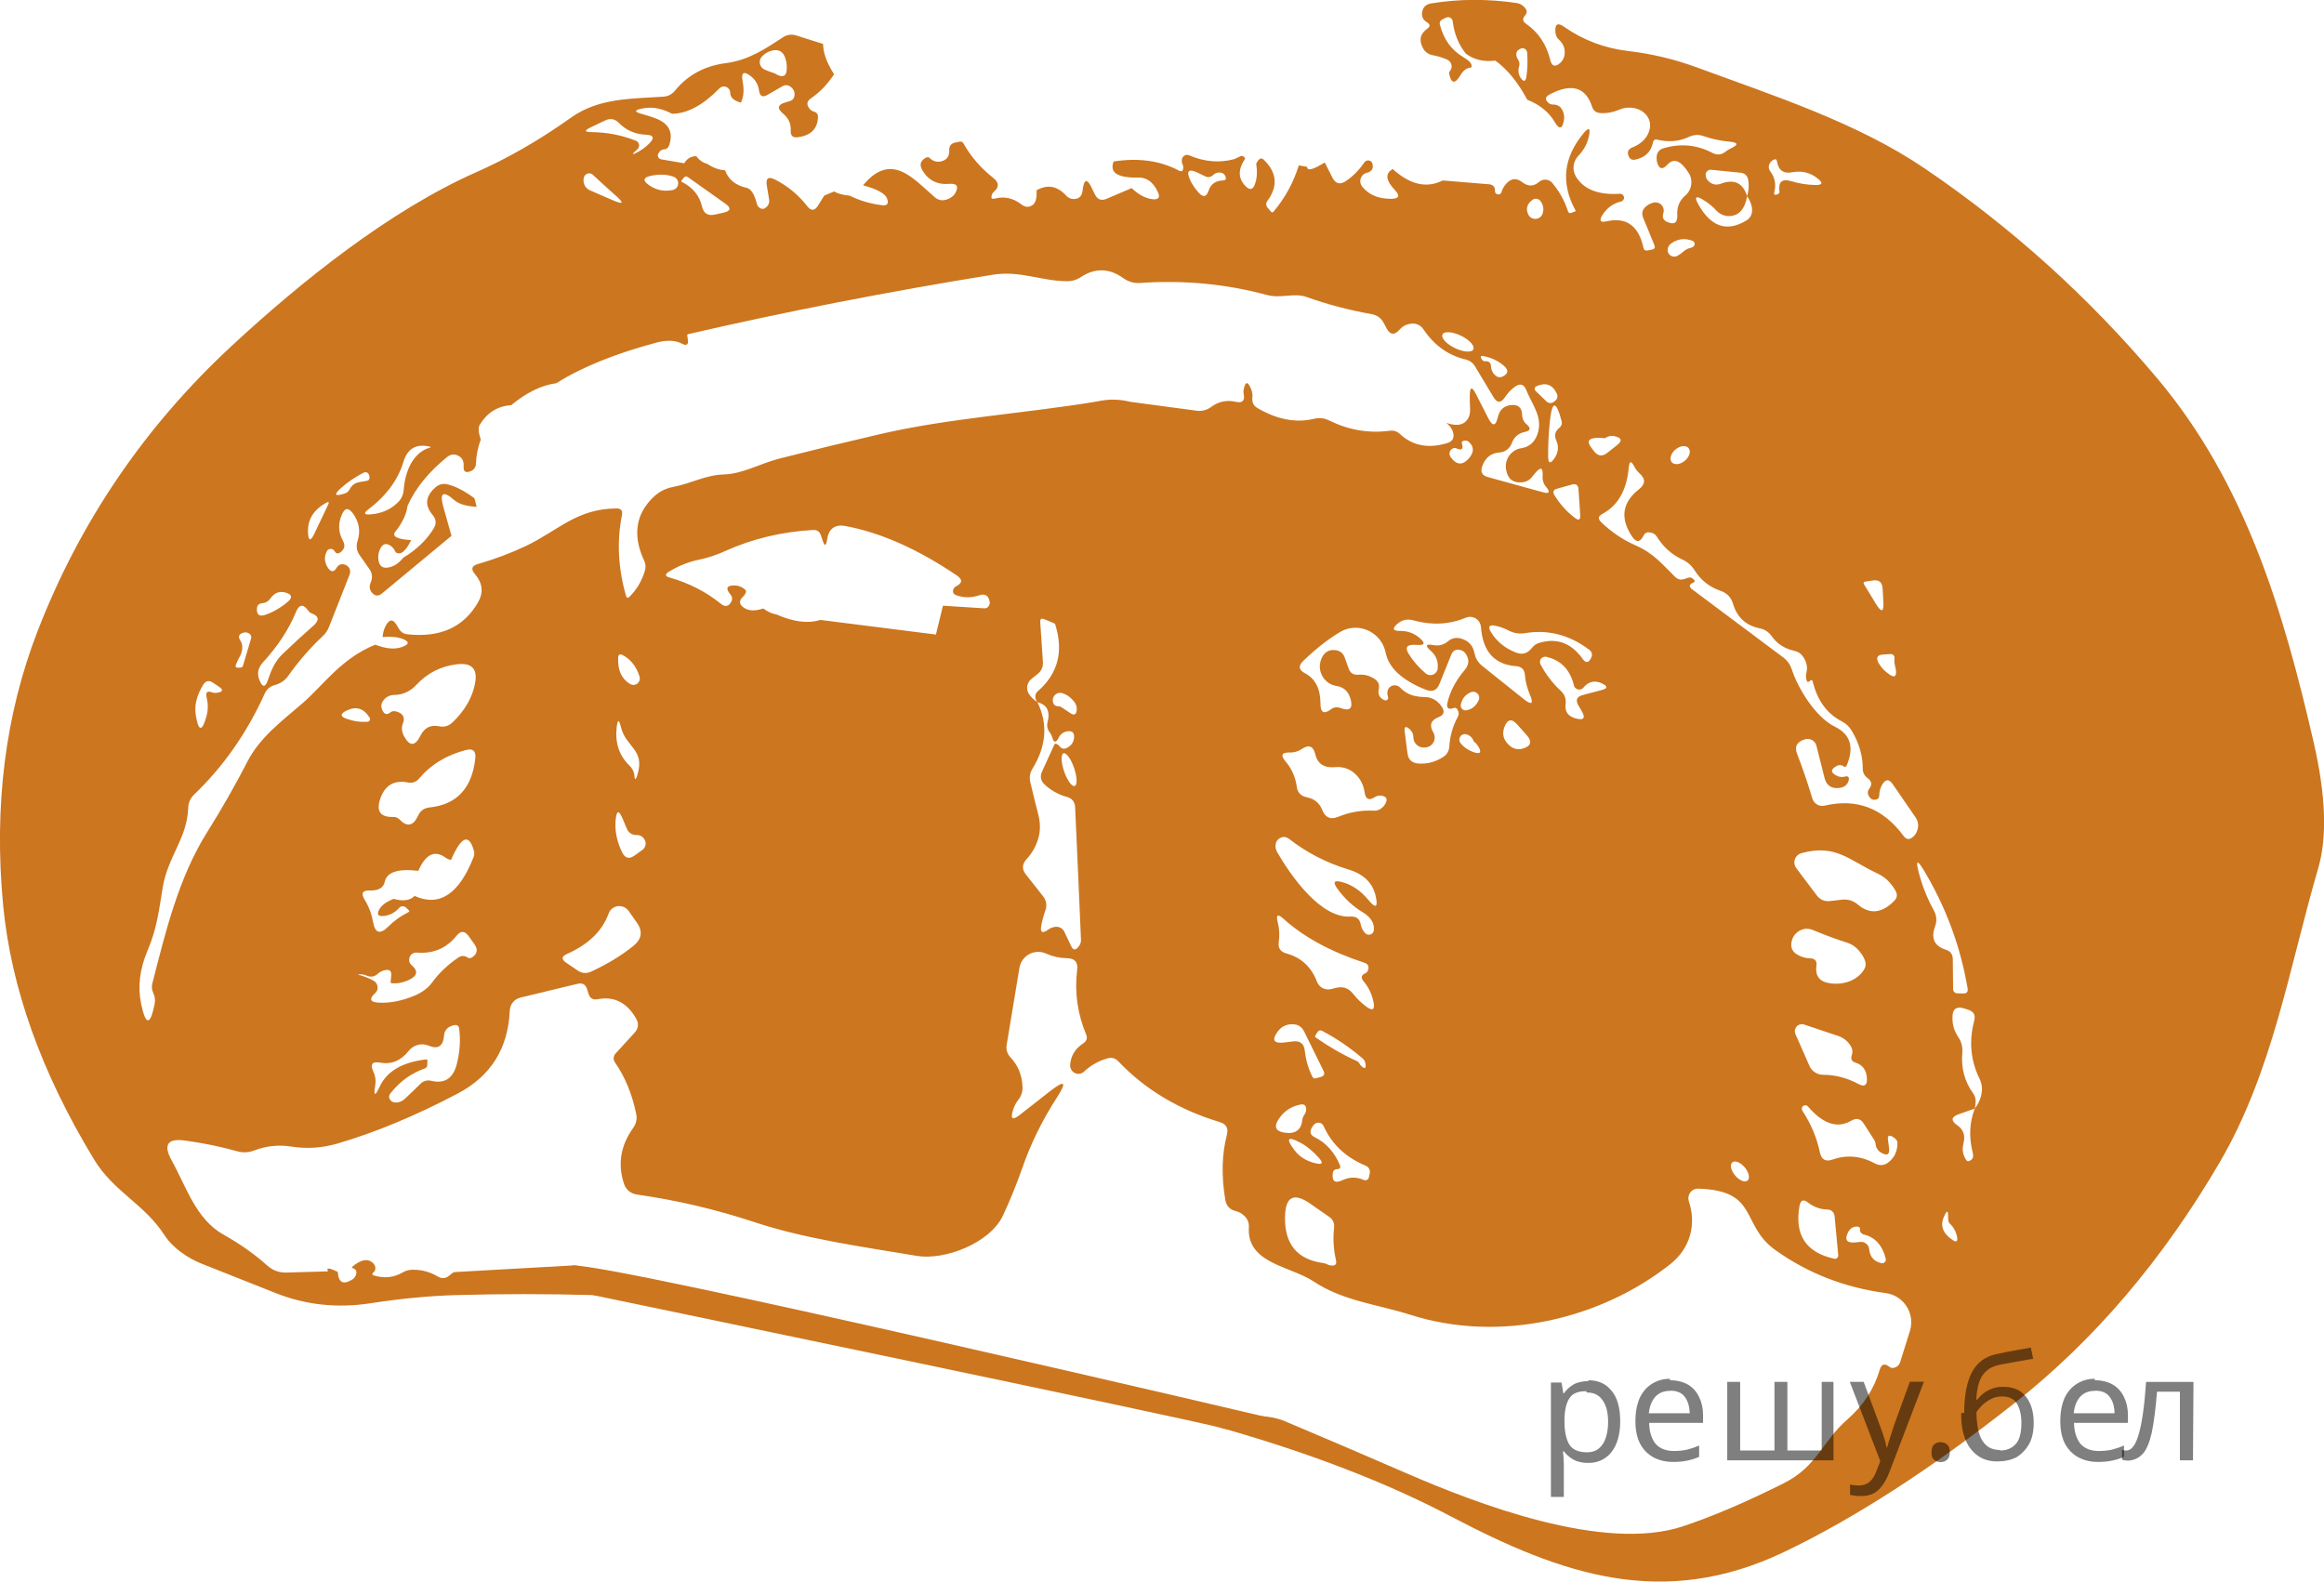 <?xml version="1.0" encoding="utf-8"?>
<!-- Generator: Adobe Illustrator 16.0.0, SVG Export Plug-In . SVG Version: 6.00 Build 0)  -->
<!DOCTYPE svg PUBLIC "-//W3C//DTD SVG 1.1//EN" "http://www.w3.org/Graphics/SVG/1.1/DTD/svg11.dtd">
<svg version="1.1" id="Слой_1" xmlns="http://www.w3.org/2000/svg" xmlns:xlink="http://www.w3.org/1999/xlink" x="0px" y="0px"
	 width="142.215px" height="96.8px" viewBox="599.403 369.628 142.215 96.8" enable-background="new 599.403 369.628 142.215 96.8"
	 xml:space="preserve">
<path fill="#CC761F" d="M619.48,447.436c-0.138-0.239,0.06-0.228,0.593,0.036c0.041,0.657,0.34,0.81,0.896,0.457
	c0.115-0.076,0.197-0.191,0.232-0.324c0.042-0.19-0.027-0.311-0.206-0.357c-0.024-0.019-0.048-0.039-0.071-0.063
	c0.531-0.461,0.955-0.557,1.273-0.287c0.089,0.077,0.146,0.167,0.17,0.269c0.029,0.149-0.018,0.272-0.145,0.368
	c-0.035,0.025-0.043,0.076-0.018,0.111c0.012,0.016,0.027,0.027,0.045,0.031c0.652,0.204,1.246,0.146,1.785-0.17
	c0.188-0.111,0.4-0.171,0.617-0.17c0.556-0.007,1.067,0.131,1.533,0.412c0.269,0.155,0.517,0.128,0.744-0.081
	c0.06-0.054,0.119-0.102,0.18-0.144c0.041-0.023,0.086-0.038,0.134-0.045l7.19-0.403c0.55-0.03,0.885,0.224,1.004,0.763
	c0.054,0.262,0.186,0.486,0.395,0.672c0.293,0.262,0.242,0.389-0.152,0.377c-2.791-0.078-5.576-0.078-8.355,0
	c-1.65,0.047-3.4,0.215-5.254,0.502c-2.032,0.311-3.959,0.104-5.782-0.619c-1.53-0.604-3.036-1.201-4.519-1.793
	c-0.869-0.34-1.802-0.977-2.313-1.775c-1.237-1.909-3.103-2.635-4.303-4.625c-3.223-5.308-5.074-10.492-5.559-15.555
	c-0.574-6.066,0.129-11.654,2.107-16.766c2.605-6.723,6.58-12.557,11.923-17.5c4.222-3.908,9.602-8.229,14.917-10.588
	c1.962-0.865,3.901-1.984,5.819-3.353c1.703-1.2,3.667-1.138,5.639-1.272c0.287-0.019,0.523-0.141,0.708-0.367
	c0.777-0.957,1.818-1.519,3.12-1.686c1.38-0.18,2.376-0.852,3.497-1.587c0.232-0.154,0.525-0.194,0.797-0.108l1.65,0.521
	c0,0.538,0.224,1.157,0.672,1.855c-0.4,0.61-0.866,1.097-1.398,1.462c-0.275,0.179-0.308,0.397-0.098,0.654
	c0.071,0.084,0.158,0.141,0.26,0.17c0.179,0.049,0.263,0.168,0.251,0.359c-0.036,0.705-0.448,1.109-1.237,1.21
	c-0.299,0.042-0.442-0.089-0.431-0.395c0.024-0.419-0.128-0.765-0.457-1.04c-0.395-0.328-0.347-0.561,0.144-0.699
	c0.065-0.023,0.146-0.047,0.242-0.071c0.197-0.06,0.299-0.194,0.305-0.403c0.012-0.186-0.066-0.344-0.234-0.476
	c-0.141-0.114-0.336-0.132-0.492-0.045l-0.932,0.538c-0.293,0.167-0.464,0.084-0.512-0.251c-0.048-0.358-0.205-0.648-0.475-0.87
	c-0.46-0.37-0.637-0.266-0.529,0.314c0.096,0.502,0.06,0.93-0.107,1.281c-0.437-0.119-0.654-0.32-0.654-0.6
	c0.001-0.213-0.172-0.387-0.385-0.388c-0.105-0.001-0.207,0.042-0.279,0.118c-1.004,1.027-1.969,1.545-2.896,1.551
	c-0.615-0.328-1.207-0.439-1.774-0.331c-0.562,0.101-0.568,0.221-0.019,0.358c0.27,0.071,0.535,0.158,0.799,0.26
	c0.818,0.311,1.088,0.867,0.807,1.668c-0.054,0.143-0.158,0.219-0.314,0.224c-0.149,0.013-0.262,0.099-0.341,0.261
	c-0.061,0.118-0.013,0.264,0.105,0.325c0.023,0.013,0.049,0.021,0.074,0.024l1.407,0.242c0.161-0.281,0.406-0.428,0.735-0.439
	c0.179,0.245,0.412,0.406,0.698,0.484c0.324,0.227,0.68,0.355,1.068,0.385c0.197,0.551,0.617,0.902,1.264,1.059
	c0.299,0.035,0.525,0.367,0.681,0.994c0.03,0.114,0.096,0.201,0.197,0.261c0.103,0.06,0.198,0.063,0.286,0.009
	c0.217-0.131,0.303-0.32,0.262-0.564l-0.135-0.816c-0.078-0.46,0.09-0.586,0.502-0.377c0.777,0.395,1.434,0.939,1.972,1.633
	c0.233,0.299,0.452,0.286,0.655-0.037l0.385-0.617l0.61-0.252c0.19,0.126,0.509,0.213,0.95,0.261
	c0.621,0.305,1.281,0.499,1.981,0.583c0.316,0.035,0.418-0.1,0.305-0.404c-0.114-0.311-0.604-0.582-1.471-0.815
	c1.73-2.098,3.075-0.403,4.394,0.735c0.257,0.221,0.562,0.238,0.914,0.053c0.149-0.076,0.262-0.185,0.341-0.322
	c0.215-0.406,0.096-0.592-0.358-0.556c-0.777,0.065-1.342-0.233-1.695-0.896c-0.137-0.263-0.083-0.481,0.162-0.654
	c0.143-0.096,0.248-0.107,0.313-0.036c0.174,0.188,0.436,0.271,0.691,0.215c0.352-0.077,0.523-0.305,0.51-0.681
	c-0.012-0.263,0.111-0.422,0.369-0.476l0.277-0.053c0.102-0.019,0.177,0.018,0.225,0.107c0.453,0.807,1.063,1.512,1.828,2.115
	c0.352,0.281,0.364,0.563,0.035,0.843c-0.06,0.048-0.102,0.11-0.125,0.188c-0.072,0.203-0.006,0.278,0.197,0.225
	c0.579-0.145,1.115-0.024,1.605,0.358c0.232,0.179,0.457,0.197,0.672,0.054c0.203-0.132,0.289-0.437,0.26-0.915
	c0.664-0.376,1.268-0.269,1.811,0.323c0.168,0.18,0.371,0.244,0.61,0.197c0.233-0.048,0.364-0.215,0.395-0.502
	c0.09-0.741,0.286-0.773,0.592-0.099c0.054,0.114,0.11,0.229,0.171,0.35c0.161,0.306,0.396,0.389,0.708,0.251l1.532-0.654
	c0.438,0.412,0.869,0.639,1.301,0.682c0.353,0.029,0.454-0.117,0.305-0.439c-0.293-0.646-0.738-0.941-1.336-0.887
	c-1.172,0-1.629-0.329-1.371-0.986c1.518-0.233,2.842-0.051,3.971,0.547c0.191,0.102,0.287,0.045,0.287-0.17
	c0.006-0.084-0.021-0.183-0.081-0.297c-0.012-0.107-0.007-0.199,0.019-0.277c0.059-0.163,0.239-0.246,0.402-0.188
	c0.006,0.002,0.012,0.006,0.018,0.008c0.939,0.4,1.859,0.479,2.762,0.234c0.102-0.049,0.207-0.096,0.314-0.145
	c0.16-0.09,0.281-0.051,0.357,0.117c-0.453,0.656-0.441,1.222,0.037,1.694c0.25,0.251,0.436,0.209,0.555-0.126
	c0.133-0.346,0.158-0.762,0.081-1.246c0.125-0.287,0.263-0.389,0.412-0.305c0.854,0.789,0.948,1.645,0.278,2.564
	c-0.107,0.143-0.104,0.283,0.01,0.421l0.197,0.233c0.059,0.072,0.119,0.068,0.179-0.01c0.699-0.836,1.21-1.774,1.532-2.814
	l0.512,0.09c-0.007,0.27,0.352,0.18,1.075-0.269l0.476,0.941c0.191,0.364,0.46,0.433,0.807,0.206
	c0.43-0.287,0.813-0.673,1.146-1.156c0.091-0.125,0.264-0.152,0.389-0.063c0.052,0.037,0.088,0.091,0.105,0.151
	c0.064,0.294-0.045,0.476-0.332,0.548c-0.285,0.062-0.467,0.343-0.405,0.629c0.017,0.078,0.052,0.15,0.1,0.213
	c0.407,0.515,1.005,0.766,1.794,0.754c0.466-0.006,0.54-0.18,0.223-0.521c-0.572-0.604-0.621-1.036-0.143-1.3
	c1.063,0.963,2.082,1.195,3.057,0.699l2.833,0.233c0.257,0.024,0.38,0.164,0.368,0.421c-0.007,0.107,0.057,0.174,0.188,0.197
	c0.107,0.012,0.177-0.033,0.207-0.135c0.06-0.197,0.158-0.37,0.295-0.52c0.299-0.334,0.625-0.364,0.978-0.09
	c0.358,0.275,0.702,0.27,1.031-0.018c0.241-0.205,0.601-0.18,0.803,0.059c0.001,0.001,0.003,0.002,0.004,0.004
	c0.431,0.514,0.75,1.09,0.959,1.73c0.036,0.107,0.108,0.141,0.216,0.098l0.215-0.08c0.025-0.006,0.041-0.029,0.035-0.053
	c-0.001-0.007-0.004-0.014-0.008-0.02c-0.909-1.661-0.738-3.239,0.511-4.733c0.304-0.358,0.411-0.308,0.322,0.152
	c-0.089,0.472-0.311,0.891-0.663,1.255c-0.322,0.34-0.381,0.852-0.144,1.256c0.478,0.795,1.382,1.147,2.708,1.058
	c0.133,0.001,0.24,0.11,0.239,0.244c-0.001,0.108-0.073,0.202-0.177,0.23c-0.484,0.108-0.87,0.389-1.156,0.843
	c-0.204,0.335-0.115,0.458,0.269,0.368c1.207-0.269,1.957,0.269,2.25,1.614c0.03,0.143,0.116,0.199,0.26,0.17l0.27-0.054
	c0.155-0.03,0.203-0.12,0.144-0.269l-0.69-1.678c-0.102-0.251-0.058-0.469,0.134-0.654c0.144-0.144,0.32-0.236,0.529-0.278
	c0.273-0.052,0.535,0.125,0.589,0.397c0.017,0.082,0.011,0.168-0.015,0.248c-0.084,0.263-0.003,0.445,0.242,0.547
	c0.43,0.186,0.633,0.045,0.609-0.422c-0.029-0.495,0.135-0.896,0.494-1.201c0.396-0.342,0.488-0.92,0.215-1.362
	c-0.484-0.776-0.921-0.953-1.309-0.528c-0.305,0.334-0.518,0.283-0.637-0.152c-0.024-0.108-0.033-0.209-0.027-0.305
	c0.012-0.281,0.156-0.463,0.43-0.547c1.047-0.305,2.039-0.209,2.977,0.287c0.287,0.148,0.557,0.125,0.807-0.072
	c0.09-0.072,0.186-0.131,0.287-0.18c0.531-0.244,0.508-0.391-0.072-0.439c-0.531-0.047-1.055-0.16-1.568-0.34
	c-0.293-0.102-0.583-0.087-0.87,0.045c-0.604,0.287-1.249,0.346-1.937,0.179c-0.156-0.042-0.248,0.015-0.277,0.171
	c-0.119,0.573-0.482,0.923-1.085,1.049c-0.203,0.041-0.341-0.035-0.412-0.233c-0.091-0.245-0.013-0.415,0.233-0.511
	c0.598-0.245,0.953-0.625,1.066-1.139c0.135-0.625-0.342-1.203-1.064-1.291c-0.271-0.032-0.551,0.008-0.801,0.116
	c-0.395,0.167-0.785,0.236-1.174,0.206c-0.246-0.018-0.406-0.143-0.484-0.377c-0.395-1.213-1.262-1.467-2.6-0.762
	c-0.281,0.145-0.303,0.32-0.063,0.529c0.072,0.061,0.159,0.09,0.261,0.09c0.305,0,0.51,0.144,0.617,0.43
	c0.072,0.18,0.091,0.359,0.055,0.539c-0.096,0.543-0.284,0.576-0.564,0.098c-0.354-0.604-0.912-1.058-1.678-1.362
	c-0.572-1.069-1.225-1.867-1.954-2.394c-0.698,0.09-1.3-0.051-1.802-0.422c-0.448-0.563-0.718-1.226-0.807-1.99
	c-0.023-0.156-0.169-0.266-0.325-0.242c-0.031,0.004-0.06,0.014-0.088,0.027l-0.251,0.125c-0.105,0.061-0.157,0.18-0.125,0.287
	c0.227,0.902,0.705,1.569,1.434,2c0.419,0.251,0.583,0.463,0.493,0.637c-0.263,0.012-0.48,0.164-0.655,0.457
	c-0.346,0.586-0.582,0.547-0.707-0.116c-0.006-0.036,0.006-0.069,0.035-0.099c0.172-0.178,0.163-0.464-0.02-0.637
	c-0.039-0.037-0.084-0.067-0.133-0.089c-0.287-0.126-0.582-0.216-0.887-0.269c-0.244-0.046-0.455-0.193-0.574-0.404
	c-0.281-0.496-0.197-0.902,0.251-1.219c0.186-0.138,0.179-0.266-0.018-0.386c-0.263-0.161-0.358-0.388-0.287-0.681
	c0.065-0.27,0.239-0.428,0.521-0.476c1.715-0.281,3.466-0.29,5.253-0.027c0.216,0.036,0.389,0.141,0.521,0.313
	c0.125,0.15,0.122,0.299-0.01,0.448c-0.173,0.197-0.152,0.368,0.063,0.511c0.753,0.52,1.246,1.258,1.479,2.215
	c0.095,0.389,0.295,0.451,0.6,0.188c0.156-0.138,0.248-0.308,0.278-0.511c0.042-0.365-0.071-0.67-0.341-0.915
	c-0.137-0.119-0.212-0.283-0.224-0.493c-0.03-0.472,0.146-0.573,0.528-0.305c1.178,0.825,2.49,1.321,3.936,1.488
	c1.435,0.168,2.834,0.502,4.197,1.004c4.724,1.739,9.834,3.389,13.948,6.187c5.302,3.598,10.041,7.878,14.22,12.838
	c5.379,6.392,7.719,14.192,9.584,22.323c0.734,3.197,0.824,5.752,0.268,7.665c-1.783,6.105-2.77,12.426-6.041,18.02
	c-3.491,5.965-7.676,10.872-12.553,14.72c-5.05,3.987-9.738,7.018-14.065,9.092c-7.441,3.559-13.627,1.398-20.387-2.152
	c-3.921-2.068-8.601-3.875-14.039-5.424c-0.281-0.084-0.386-0.266-0.314-0.547l0.063-0.269c0.06-0.245,0.206-0.32,0.438-0.224
	c1.237,0.492,2.358,0.07,3.694,0.635c2.533,1.07,4.99,2.122,7.369,3.156c4.402,1.91,12.121,4.869,16.963,3.264
	c1.811-0.604,3.865-1.482,6.168-2.636c2.061-1.03,2.34-2.563,3.917-3.927c0.956-0.837,1.608-1.842,1.954-3.012
	c0.102-0.359,0.303-0.419,0.601-0.18c0.083,0.066,0.185,0.08,0.305,0.045c0.179-0.053,0.296-0.17,0.35-0.35l0.592-1.891
	c0.296-0.951-0.234-1.961-1.185-2.258c-0.096-0.029-0.195-0.052-0.295-0.064c-2.504-0.336-4.748-1.207-6.732-2.618
	c-2.196-1.552-0.978-3.657-4.742-3.774c-0.322-0.012-0.592,0.242-0.603,0.569c-0.002,0.068,0.009,0.137,0.028,0.202
	c0.484,1.434,0.072,2.904-1.139,3.854c-4.284,3.389-10.452,4.823-15.877,3.103c-2.018-0.646-4.133-0.844-5.953-2.053
	c-1.416-0.941-4.105-1.094-3.952-3.318c0.011-0.269-0.078-0.496-0.27-0.681c-0.149-0.149-0.328-0.251-0.538-0.305
	c-0.358-0.083-0.57-0.311-0.636-0.681c-0.245-1.471-0.212-2.801,0.099-3.99c0.102-0.395-0.042-0.651-0.431-0.771
	c-2.511-0.759-4.581-1.999-6.213-3.72c-0.185-0.198-0.409-0.257-0.672-0.179c-0.532,0.148-1.007,0.418-1.426,0.807
	c-0.2,0.193-0.519,0.184-0.712-0.021c-0.096-0.103-0.147-0.241-0.14-0.383c0.036-0.555,0.304-0.998,0.806-1.326
	c0.209-0.138,0.267-0.32,0.171-0.547c-0.531-1.279-0.714-2.594-0.547-3.945c0.06-0.479-0.149-0.717-0.628-0.717
	c-0.441-0.006-0.863-0.1-1.264-0.279c-0.584-0.27-1.277-0.016-1.547,0.568c-0.045,0.096-0.076,0.197-0.094,0.302l-0.78,4.706
	c-0.051,0.275,0.032,0.559,0.224,0.763c0.461,0.483,0.709,1.078,0.744,1.784c0.019,0.305-0.065,0.576-0.251,0.815
	c-0.149,0.191-0.261,0.407-0.331,0.646c-0.168,0.537-0.031,0.634,0.412,0.287l1.855-1.452c0.908-0.712,1.049-0.583,0.422,0.386
	c-0.896,1.381-1.607,2.832-2.135,4.356c-0.334,0.956-0.72,1.904-1.156,2.843c-0.797,1.73-3.604,2.779-5.289,2.492
	c-3.236-0.547-6.822-1.031-9.951-2.071c-2.324-0.771-4.721-1.333-7.189-1.686c-0.357-0.051-0.656-0.301-0.771-0.646
	c-0.4-1.207-0.212-2.352,0.564-3.434c0.186-0.264,0.246-0.55,0.18-0.861c-0.251-1.213-0.685-2.262-1.3-3.146
	c-0.114-0.163-0.1-0.386,0.036-0.537l1.164-1.273c0.246-0.27,0.275-0.563,0.091-0.879c-0.562-0.975-1.343-1.365-2.341-1.175
	c-0.293,0.06-0.484-0.056-0.573-0.35l-0.08-0.26c-0.09-0.293-0.284-0.403-0.583-0.332l-3.496,0.843
	c-0.367,0.084-0.634,0.406-0.654,0.789c-0.096,2.319-1.157,4.014-3.184,5.083c-2.588,1.363-5.047,2.386-7.378,3.067
	c-0.927,0.268-1.862,0.328-2.806,0.178c-0.783-0.119-1.533-0.041-2.25,0.233c-0.354,0.138-0.709,0.156-1.067,0.054
	c-0.992-0.281-2.053-0.499-3.183-0.654c-1.076-0.15-1.351,0.254-0.824,1.211c0.906,1.622,1.47,3.586,3.174,4.545
	c1.004,0.562,1.9,1.195,2.689,1.9c0.328,0.293,0.715,0.434,1.156,0.422L619.48,447.436z M646.905,374.173
	c0.072,0.049,0.152,0.08,0.241,0.099c0.228,0.048,0.356-0.045,0.386-0.278c0.042-0.274,0.018-0.543-0.072-0.807
	c-0.137-0.418-0.418-0.57-0.842-0.457c-0.246,0.066-0.449,0.194-0.611,0.386c-0.175,0.208-0.144,0.521,0.07,0.698
	c0.041,0.034,0.087,0.062,0.137,0.082c0.179,0.077,0.361,0.146,0.547,0.205C646.815,374.115,646.863,374.138,646.905,374.173z
	 M692.365,373.681c-0.076,0.262-0.048,0.498,0.09,0.708c0.191,0.274,0.311,0.245,0.359-0.091c0.065-0.459,0.08-0.935,0.045-1.425
	c-0.006-0.12-0.063-0.21-0.17-0.269c-0.084-0.049-0.189-0.033-0.314,0.045c-0.144,0.077-0.203,0.199-0.179,0.367
	c0.011,0.09,0.045,0.174,0.099,0.251C692.384,373.394,692.408,373.531,692.365,373.681z M638.424,378.745l-0.217,0.206
	c-0.113,0.114-0.094,0.138,0.055,0.071c0.334-0.154,0.633-0.367,0.896-0.636c0.305-0.323,0.236-0.493-0.207-0.511
	c-0.676-0.03-1.23-0.27-1.667-0.718c-0.251-0.257-0.538-0.308-0.86-0.153l-0.879,0.422c-0.4,0.191-0.38,0.287,0.063,0.287
	c0.956,0.012,1.859,0.188,2.707,0.529c0.158,0.059,0.238,0.234,0.179,0.393C638.479,378.677,638.455,378.714,638.424,378.745z
	 M709.023,380.718c0.472,0.143,0.956,0.221,1.452,0.232c0.461,0.012,0.512-0.122,0.152-0.403c-0.447-0.358-0.965-0.483-1.551-0.376
	c-0.531,0.102-0.843-0.119-0.932-0.664c-0.019-0.125-0.084-0.161-0.197-0.107c-0.078,0.036-0.145,0.087-0.198,0.152
	c-0.144,0.191-0.144,0.386,0,0.584c0.269,0.369,0.347,0.781,0.233,1.236c-0.043,0.155,0.012,0.209,0.161,0.162
	c0.114-0.037,0.165-0.096,0.152-0.18C708.213,380.757,708.455,380.544,709.023,380.718z M706.316,381.632
	c-0.138,0.795-0.499,1.201-1.085,1.219c-0.305,0.006-0.564-0.102-0.78-0.322c-0.251-0.275-0.541-0.508-0.869-0.699
	c-0.406-0.232-0.496-0.144-0.27,0.27c0.771,1.409,1.759,1.75,2.959,1.021c0.233-0.144,0.35-0.355,0.35-0.637
	C706.615,382.208,706.514,381.925,706.316,381.632c0.108-0.352,0.128-0.693,0.063-1.021c-0.054-0.245-0.206-0.383-0.457-0.412
	l-1.802-0.18c-0.168-0.02-0.318,0.1-0.338,0.268c-0.002,0.012-0.003,0.024-0.002,0.037c0,0.15,0.053,0.275,0.16,0.377
	c0.221,0.221,0.479,0.277,0.771,0.17C705.524,380.566,706.059,380.82,706.316,381.632z M635.519,381.282l1.363,0.592
	c0.675,0.293,0.738,0.197,0.188-0.287c-0.455-0.4-0.918-0.821-1.39-1.264c-0.136-0.123-0.345-0.113-0.469,0.021
	c-0.038,0.043-0.065,0.094-0.078,0.149c-0.024,0.083-0.03,0.165-0.019,0.241C635.145,380.993,635.28,381.175,635.519,381.282z
	 M640.628,380.448c-0.418-0.155-0.894-0.174-1.425-0.053c-0.437,0.102-0.473,0.283-0.107,0.547c0.441,0.322,0.935,0.427,1.479,0.313
	c0.228-0.051,0.371-0.276,0.32-0.503C640.864,380.613,640.764,380.498,640.628,380.448z M641.095,380.744
	c0.688,0.335,1.108,0.84,1.264,1.515c0.102,0.431,0.364,0.598,0.789,0.502l0.52-0.115c0.46-0.103,0.499-0.287,0.117-0.557
	l-2.277-1.613c-0.108-0.078-0.2-0.063-0.278,0.045l-0.144,0.197C641.074,380.73,641.076,380.74,641.095,380.744z M673.137,380.413
	l-0.404-0.198c-0.604-0.293-0.766-0.138-0.484,0.467c0.125,0.257,0.296,0.505,0.511,0.744c0.275,0.299,0.476,0.257,0.601-0.126
	c0.132-0.4,0.418-0.609,0.861-0.627c0.19-0.006,0.244-0.096,0.161-0.27c-0.048-0.113-0.136-0.182-0.261-0.206
	c-0.186-0.036-0.347,0.012-0.484,0.144C673.489,380.479,673.322,380.503,673.137,380.413z M693.173,381.865
	c-0.329,0.251-0.413,0.547-0.251,0.888c0.111,0.238,0.394,0.34,0.631,0.229c0.125-0.059,0.219-0.168,0.256-0.301
	c0.078-0.258,0.037-0.502-0.125-0.735c-0.113-0.162-0.334-0.204-0.491-0.095C693.186,381.856,693.18,381.861,693.173,381.865z
	 M702.864,384.796c0.078-0.018,0.145-0.056,0.197-0.115c0.072-0.077,0.063-0.197-0.018-0.271c-0.016-0.015-0.033-0.026-0.053-0.035
	c-0.454-0.185-0.888-0.141-1.3,0.136c-0.138,0.089-0.216,0.215-0.233,0.376c-0.012,0.095,0.009,0.185,0.063,0.269
	c0.116,0.175,0.35,0.229,0.537,0.126c0.139-0.078,0.267-0.171,0.387-0.278C702.568,384.896,702.708,384.827,702.864,384.796z
	 M633.448,393.08c-0.902,0.12-1.822,0.567-2.762,1.345c-0.83,0.054-1.472,0.454-1.926,1.201c-0.102,0.162-0.081,0.467,0.063,0.914
	c-0.18,0.455-0.279,0.954-0.296,1.498c-0.007,0.102-0.042,0.191-0.108,0.27c-0.053,0.071-0.123,0.122-0.205,0.152
	c-0.318,0.137-0.465,0.033-0.439-0.314c0.018-0.274-0.075-0.475-0.279-0.6c-0.256-0.15-0.502-0.132-0.734,0.053
	c-1.13,0.915-1.937,1.91-2.421,2.986c-0.065,0.514-0.313,1.039-0.743,1.577c-0.234,0.293,0.089,0.466,0.967,0.521
	c-0.34,0.698-0.656,0.947-0.949,0.744c-0.065-0.15-0.152-0.27-0.26-0.359c-0.299-0.239-0.532-0.182-0.699,0.17
	c-0.102,0.228-0.133,0.457-0.09,0.69c0.059,0.353,0.262,0.495,0.609,0.431c0.341-0.066,0.639-0.264,0.896-0.592
	c0.813-0.49,1.434-1.086,1.865-1.785c0.185-0.299,0.164-0.579-0.063-0.842c-0.496-0.586-0.437-1.148,0.179-1.686
	c0.216-0.191,0.467-0.252,0.754-0.18c0.508,0.131,1.051,0.415,1.631,0.852l0.136,0.52c-0.64-0.035-1.097-0.173-1.372-0.412
	c-0.693-0.604-0.914-0.457-0.663,0.439l0.493,1.748l-4.26,3.532c-0.22,0.179-0.424,0.161-0.609-0.054
	c-0.155-0.186-0.176-0.4-0.063-0.646c0.111-0.257,0.081-0.552-0.08-0.78l-0.602-0.86c-0.191-0.269-0.236-0.56-0.135-0.87
	c0.197-0.609,0.099-1.18-0.296-1.712c-0.263-0.347-0.48-0.323-0.654,0.071c-0.251,0.557-0.233,1.095,0.054,1.615
	c0.161,0.292,0.105,0.533-0.17,0.725c-0.144,0.096-0.258,0.066-0.342-0.09c-0.073-0.128-0.238-0.172-0.367-0.098
	c-0.04,0.023-0.074,0.057-0.098,0.098c-0.186,0.348-0.162,0.693,0.071,1.041c0.186,0.263,0.358,0.256,0.521-0.019
	c0.119-0.203,0.299-0.263,0.537-0.179c0.232,0.086,0.351,0.346,0.264,0.583c-0.002,0.003-0.002,0.006-0.004,0.009l-1.256,3.191
	c-0.089,0.233-0.227,0.434-0.412,0.602c-0.758,0.711-1.457,1.518-2.097,2.42c-0.198,0.275-0.464,0.457-0.798,0.547
	c-0.299,0.078-0.512,0.258-0.637,0.537c-1.082,2.392-2.52,4.447-4.313,6.168c-0.239,0.229-0.361,0.51-0.367,0.844
	c-0.063,1.811-1.237,2.959-1.551,4.805c-0.242,1.417-0.332,2.484-0.95,3.937c-0.467,1.105-0.592,2.185-0.377,3.236
	c0.281,1.333,0.556,1.333,0.825,0c0.048-0.239,0.018-0.47-0.09-0.69c-0.082-0.174-0.102-0.369-0.054-0.556
	c0.806-3.147,1.613-6.518,3.38-9.306c0.86-1.369,1.676-2.801,2.447-4.295c0.762-1.479,2.098-2.465,3.344-3.541
	c1.265-1.084,2.377-2.762,4.475-3.604c0.734,0.287,1.336,0.311,1.801,0.071c0.246-0.119,0.246-0.241,0-0.367
	c-0.304-0.161-0.756-0.219-1.354-0.171c0.024-0.299,0.102-0.553,0.234-0.762c0.203-0.334,0.406-0.334,0.609,0l0.16,0.261
	c0.115,0.196,0.285,0.308,0.512,0.331c2.014,0.221,3.457-0.434,4.33-1.963c0.341-0.598,0.277-1.169-0.188-1.713
	c-0.27-0.311-0.207-0.52,0.188-0.627c1.033-0.299,2.011-0.667,2.932-1.104c1.972-0.941,3.094-2.277,5.531-2.295
	c0.281,0,0.395,0.135,0.34,0.404c-0.322,1.602-0.238,3.254,0.252,4.957c0.041,0.126,0.111,0.141,0.206,0.045
	c0.442-0.43,0.759-0.965,0.95-1.604c0.06-0.202,0.045-0.4-0.045-0.591c-0.736-1.59-0.523-2.914,0.637-3.973
	c0.316-0.286,0.696-0.471,1.139-0.555c1.102-0.207,1.953-0.727,3.102-0.763c1.156-0.036,2.205-0.663,3.379-0.968
	c2.051-0.521,4.095-1.017,6.133-1.489c4.25-0.995,8.857-1.265,13.322-2.009c0.693-0.155,1.365-0.148,2.018,0.019l4.078,0.547
	c0.323,0.042,0.619-0.036,0.888-0.233c0.454-0.334,0.953-0.438,1.497-0.313c0.406,0.095,0.57-0.061,0.493-0.467
	c-0.019-0.084-0.021-0.168-0.01-0.252c0.102-0.549,0.258-0.564,0.468-0.045c0.064,0.168,0.089,0.342,0.07,0.521
	c-0.029,0.28,0.075,0.49,0.314,0.628c1.207,0.705,2.364,0.923,3.469,0.654c0.323-0.078,0.631-0.043,0.924,0.107
	c1.189,0.586,2.42,0.795,3.693,0.627c0.24-0.035,0.449,0.03,0.628,0.197c0.777,0.724,1.742,0.909,2.896,0.557
	c0.317-0.096,0.439-0.303,0.367-0.619c-0.053-0.232-0.193-0.439-0.42-0.617c0.488,0.167,0.857,0.16,1.102-0.019
	c0.258-0.19,0.373-0.481,0.35-0.87c-0.018-0.262-0.023-0.525-0.018-0.789c0.006-0.537,0.131-0.566,0.377-0.089l0.762,1.497
	c0.257,0.496,0.447,0.475,0.573-0.063c0.107-0.479,0.395-0.732,0.86-0.762c0.4-0.024,0.609,0.167,0.628,0.573
	c0.007,0.263,0.102,0.469,0.287,0.618c0.269,0.232,0.229,0.386-0.117,0.457c-0.395,0.078-0.663,0.311-0.806,0.699
	c-0.114,0.316-0.403,0.535-0.736,0.556c-0.525,0.036-0.881,0.317-1.066,0.843c-0.126,0.347-0.012,0.568,0.342,0.664l3.344,0.923
	c0.436,0.126,0.498,0.003,0.188-0.368c-0.137-0.166-0.197-0.379-0.179-0.636c0.03-0.508-0.116-0.567-0.44-0.179
	c-0.076,0.096-0.157,0.19-0.24,0.286c-0.137,0.171-0.345,0.278-0.574,0.296c-0.568,0.049-0.896-0.218-0.986-0.798
	c-0.097-0.616,0.32-1.193,0.932-1.29c0.004,0,0.007,0,0.01-0.001c0.479-0.077,0.804-0.358,0.977-0.843
	c0.368-1.049-0.313-1.793-0.681-2.717c-0.144-0.364-0.377-0.43-0.698-0.197c-0.234,0.168-0.438,0.383-0.61,0.646
	c-0.245,0.364-0.478,0.358-0.699-0.019l-1.12-1.864c-0.133-0.228-0.323-0.37-0.574-0.431c-1.07-0.25-1.936-0.872-2.6-1.864
	c-0.164-0.241-0.448-0.37-0.734-0.331c-0.3,0.035-0.532,0.152-0.7,0.35c-0.334,0.382-0.612,0.346-0.833-0.107l-0.135-0.252
	c-0.156-0.316-0.406-0.508-0.754-0.573c-1.404-0.251-2.73-0.601-3.98-1.049c-0.779-0.278-1.56,0.107-2.438-0.126
	c-2.499-0.676-5.087-0.92-7.764-0.734c-0.365,0.023-0.699-0.072-1.005-0.287c-0.86-0.621-1.727-0.648-2.6-0.08
	c-0.274,0.185-0.576,0.271-0.905,0.26c-1.641-0.035-2.834-0.663-4.51-0.395c-6.426,1.039-12.629,2.25-18.612,3.631
	c-0.054,0.012-0.077,0.039-0.071,0.081l0.035,0.241c0.054,0.33-0.068,0.416-0.367,0.261c-0.4-0.209-0.917-0.229-1.551-0.063
	C637.042,391.273,635.001,392.101,633.448,393.08z M689.563,391.009c0.102-0.21-0.239-0.584-0.76-0.836
	c-0.521-0.252-1.027-0.287-1.129-0.077l0,0c-0.102,0.21,0.24,0.583,0.761,0.835S689.461,391.218,689.563,391.009L689.563,391.009z
	 M690.645,392.058c0.012,0.228,0.105,0.413,0.278,0.557c0.144,0.119,0.302,0.131,0.476,0.035c0.299-0.167,0.322-0.367,0.071-0.6
	c-0.353-0.323-0.782-0.532-1.291-0.628c-0.161-0.036-0.2,0.021-0.116,0.171c0.054,0.102,0.125,0.148,0.215,0.143
	C690.51,391.718,690.633,391.825,690.645,392.058z M693.414,393.269c-0.084,0.04-0.121,0.141-0.082,0.227
	c0.009,0.016,0.018,0.029,0.029,0.043l0.673,0.654c0.105,0.11,0.276,0.133,0.412,0.053c0.251-0.143,0.323-0.325,0.216-0.547
	C694.398,393.156,693.983,393.012,693.414,393.269z M694.24,395.465c-0.072,0.706-0.105,1.407-0.1,2.107
	c0.006,0.425,0.132,0.463,0.377,0.116c0.251-0.358,0.289-0.729,0.117-1.111c-0.133-0.299-0.07-0.553,0.188-0.762
	c0.137-0.113,0.186-0.252,0.144-0.413C694.619,394.106,694.377,394.126,694.24,395.465z M697.612,396.452
	c-0.186-0.031-0.381-0.037-0.584-0.019c-0.43,0.036-0.517,0.228-0.26,0.573l0.17,0.225c0.233,0.316,0.505,0.355,0.816,0.116
	l0.592-0.467c0.34-0.263,0.305-0.445-0.107-0.547C698.018,396.275,697.809,396.314,697.612,396.452z M688.53,397.07
	c-0.096-0.041-0.189-0.029-0.279,0.036c-0.156,0.11-0.195,0.329-0.084,0.487c0.001,0.002,0.002,0.004,0.004,0.006
	c0.37,0.515,0.756,0.526,1.156,0.036c0.287-0.353,0.275-0.673-0.035-0.959c-0.072-0.066-0.156-0.093-0.251-0.081
	c-0.149,0.018-0.21,0.074-0.179,0.17C688.969,397.112,688.858,397.213,688.53,397.07z M624.106,399.616
	c0.081-1.147,0.574-2.295,1.596-2.592c0.078-0.023,0.078-0.045,0-0.063c-0.824-0.191-1.359,0.114-1.604,0.914
	c-0.335,1.118-1.058,2.099-2.17,2.941c-0.286,0.221-0.248,0.32,0.116,0.296c0.688-0.048,1.253-0.29,1.695-0.726
	C623.959,400.178,624.082,399.921,624.106,399.616z M702.733,397.049c-0.158-0.189-0.519-0.149-0.803,0.091l0,0
	c-0.283,0.239-0.385,0.586-0.225,0.775l0,0c0.158,0.189,0.518,0.149,0.803-0.09l0,0C702.791,397.586,702.893,397.24,702.733,397.049
	L702.733,397.049z M712.529,417.403c-0.072,0.257-0.261,0.407-0.565,0.448c-0.489,0.061-0.795-0.149-0.914-0.627l-0.492-1.955
	c-0.076-0.297-0.379-0.477-0.678-0.4c-0.007,0.002-0.014,0.004-0.022,0.006c-0.496,0.149-0.657,0.445-0.484,0.888
	c0.341,0.878,0.651,1.79,0.933,2.734c0.1,0.322,0.428,0.515,0.753,0.439c1.96-0.466,3.571,0.152,4.832,1.855
	c0.161,0.222,0.347,0.245,0.556,0.072c0.102-0.083,0.18-0.183,0.233-0.296c0.155-0.323,0.135-0.631-0.063-0.924l-1.382-2.008
	c-0.232-0.347-0.453-0.338-0.662,0.027c-0.108,0.186-0.165,0.396-0.172,0.636c-0.006,0.179-0.098,0.272-0.277,0.278
	c-0.161,0.012-0.289-0.08-0.385-0.278c-0.061-0.133-0.043-0.285,0.045-0.394c0.197-0.246,0.161-0.467-0.107-0.664
	c-0.186-0.135-0.293-0.35-0.287-0.574c0.006-0.776-0.216-1.545-0.664-2.303c-0.146-0.253-0.357-0.455-0.609-0.584
	c-0.914-0.466-1.512-1.287-1.793-2.465c-0.012-0.043-0.057-0.068-0.1-0.057c-0.013,0.004-0.025,0.011-0.035,0.021
	c-0.119,0.113-0.197,0.109-0.232-0.01c-0.048-0.149-0.054-0.299-0.018-0.447c0.089-0.342,0.026-0.67-0.188-0.986
	c-0.132-0.203-0.317-0.329-0.556-0.377c-0.592-0.131-1.055-0.437-1.39-0.914c-0.179-0.245-0.415-0.398-0.708-0.458
	c-0.85-0.173-1.396-0.673-1.641-1.497c-0.113-0.395-0.364-0.66-0.754-0.798c-0.687-0.233-1.221-0.654-1.604-1.265
	c-0.186-0.292-0.434-0.51-0.744-0.654c-0.646-0.292-1.175-0.771-1.588-1.434c-0.059-0.088-0.146-0.154-0.25-0.188
	c-0.264-0.09-0.439-0.042-0.529,0.144c-0.216,0.441-0.457,0.457-0.727,0.045c-0.729-1.111-0.582-2.068,0.439-2.869
	c0.4-0.316,0.409-0.643,0.027-0.977c-0.132-0.12-0.239-0.261-0.322-0.422c-0.18-0.359-0.291-0.338-0.332,0.063
	c-0.119,1.387-0.66,2.337-1.623,2.851c-0.245,0.132-0.27,0.296-0.072,0.493c0.64,0.615,1.33,1.084,2.072,1.407
	c1.164,0.511,1.613,1.12,2.447,1.937c0.173,0.174,0.373,0.219,0.6,0.135l0.215-0.072c0.091-0.029,0.175-0.018,0.252,0.036
	c0.174,0.12,0.188,0.21,0.045,0.269c-0.251,0.107-0.266,0.246-0.045,0.413l5.586,4.177c0.232,0.18,0.396,0.41,0.492,0.69
	c0.367,1.157,1.443,2.94,2.645,3.532c0.957,0.466,1.196,1.262,0.718,2.385c-0.026,0.059-0.095,0.086-0.153,0.061
	c-0.01-0.004-0.019-0.01-0.026-0.016c-0.126-0.096-0.263-0.107-0.413-0.035c-0.418,0.221-0.406,0.43,0.037,0.627
	c0.137,0.06,0.283,0.072,0.439,0.035C712.501,417.101,712.582,417.181,712.529,417.403z M621.399,399.132l0.475-0.081
	c0.054-0.012,0.094-0.042,0.117-0.09c0.029-0.078,0.031-0.152,0.009-0.224c-0.065-0.203-0.194-0.258-0.386-0.162
	c-0.508,0.27-0.953,0.574-1.336,0.915c-0.466,0.419-0.4,0.534,0.197,0.349c0.15-0.041,0.261-0.134,0.332-0.277
	C620.932,399.323,621.129,399.18,621.399,399.132z M696.104,401.15l-0.107-1.578c-0.018-0.264-0.155-0.359-0.412-0.287l-0.896,0.252
	c-0.233,0.064-0.287,0.199-0.161,0.402c0.341,0.551,0.757,1.011,1.246,1.381C696.012,401.505,696.123,401.448,696.104,401.15z
	 M618.637,402.296l0.834-1.757c0.096-0.19,0.051-0.233-0.135-0.126c-0.759,0.431-1.119,1.031-1.084,1.803
	C618.276,402.747,618.405,402.775,618.637,402.296z M646.106,406.868c0.299,0.209,0.565,0.33,0.799,0.359
	c1.052,0.466,1.951,0.579,2.698,0.34l7.073,0.896l0.43-1.766l2.52,0.161c0.143,0.013,0.244-0.051,0.305-0.188
	c0.041-0.084,0.051-0.167,0.027-0.25c-0.078-0.354-0.287-0.473-0.629-0.359c-0.496,0.162-0.967,0.159-1.416-0.008
	c-0.174-0.066-0.23-0.186-0.17-0.359c0.035-0.084,0.09-0.144,0.161-0.18c0.4-0.197,0.415-0.421,0.045-0.672
	c-2.391-1.614-4.661-2.621-6.813-3.021c-0.658-0.119-1.033,0.17-1.129,0.869c-0.055,0.371-0.141,0.38-0.262,0.027l-0.115-0.341
	c-0.078-0.221-0.234-0.325-0.467-0.313c-1.919,0.107-3.715,0.537-5.388,1.291c-0.521,0.239-1.056,0.415-1.605,0.528
	c-0.634,0.132-1.245,0.377-1.838,0.735c-0.257,0.162-0.239,0.281,0.054,0.358c1.178,0.335,2.221,0.87,3.129,1.604
	c0.264,0.215,0.476,0.174,0.637-0.125c0.084-0.156,0.063-0.309-0.063-0.458c-0.299-0.364-0.213-0.544,0.26-0.538
	c0.227,0,0.437,0.078,0.628,0.232c0.083,0.066,0.099,0.15,0.044,0.252c-0.035,0.071-0.083,0.137-0.143,0.197
	c-0.27,0.245-0.254,0.473,0.045,0.682C645.216,407.021,645.611,407.036,646.106,406.868z M713.46,405.372l0.735,1.209
	c0.347,0.568,0.5,0.521,0.457-0.143l-0.044-0.789c-0.024-0.395-0.23-0.56-0.618-0.493l-0.457,0.071
	c-0.055,0.009-0.094,0.056-0.088,0.105C713.448,405.347,713.453,405.361,713.46,405.372z M615.446,406.546
	c-0.203,0.018-0.311,0.128-0.322,0.332c-0.019,0.37,0.146,0.498,0.492,0.385c0.496-0.166,0.966-0.438,1.408-0.814
	c0.286-0.252,0.248-0.434-0.117-0.548c-0.395-0.119-0.714,0-0.959,0.358C615.823,406.433,615.655,406.529,615.446,406.546z
	 M616.674,409.675c0.615-0.592,1.246-1.172,1.892-1.74c0.401-0.346,0.362-0.605-0.116-0.779c-0.078-0.03-0.144-0.087-0.197-0.171
	c-0.299-0.406-0.545-0.376-0.736,0.091c-0.441,1.074-1.117,2.105-2.025,3.092c-0.299,0.324-0.371,0.682-0.216,1.076
	c0.192,0.479,0.368,0.473,0.529-0.018C616.001,410.643,616.227,410.105,616.674,409.675z M662.889,412.607
	c0.652,1.332,0.547,2.691-0.313,4.078c-0.149,0.242-0.194,0.532-0.126,0.808c0.156,0.657,0.316,1.312,0.484,1.964
	c0.131,0.502,0.141,0.971,0.027,1.406c-0.132,0.502-0.377,0.95-0.735,1.345c-0.286,0.306-0.299,0.622-0.036,0.95l1.04,1.318
	c0.2,0.245,0.255,0.576,0.144,0.869c-0.107,0.305-0.191,0.613-0.251,0.924c-0.077,0.425,0.06,0.511,0.413,0.26
	c0.131-0.096,0.279-0.155,0.447-0.179c0.236-0.026,0.46,0.101,0.556,0.313l0.412,0.869c0.114,0.246,0.257,0.267,0.431,0.063
	c0.125-0.144,0.182-0.299,0.17-0.467c-0.113-2.683-0.232-5.382-0.358-8.095c-0.018-0.342-0.192-0.553-0.521-0.637
	c-0.502-0.137-0.949-0.389-1.344-0.753c-0.245-0.228-0.297-0.496-0.152-0.808l0.743-1.631c0.024-0.054,0.063-0.072,0.116-0.054
	c0.084,0.03,0.146,0.075,0.188,0.135c0.132,0.173,0.293,0.209,0.483,0.107c0.258-0.138,0.398-0.344,0.423-0.618
	c0.023-0.312-0.12-0.439-0.431-0.386c-0.24,0.048-0.409,0.177-0.511,0.386c-0.173,0.34-0.308,0.325-0.403-0.045
	c-0.03-0.102-0.078-0.194-0.144-0.277c-0.141-0.176-0.19-0.404-0.135-0.619C663.682,413.159,663.475,412.749,662.889,412.607
	c-0.065-0.084-0.107-0.174-0.125-0.27c-0.027-0.15,0.027-0.304,0.143-0.403c1.238-1.069,1.594-2.436,1.067-4.097
	c-0.013-0.03-0.032-0.051-0.063-0.063l-0.609-0.252c-0.174-0.071-0.254-0.012-0.242,0.18l0.162,2.42
	c0.023,0.316-0.09,0.574-0.342,0.771l-0.367,0.295c-0.275,0.22-0.338,0.616-0.143,0.915
	C662.483,412.278,662.656,412.445,662.889,412.607z M686.251,409.101l-0.349-0.01c-0.419,0-0.52,0.18-0.305,0.539
	c0.263,0.436,0.612,0.84,1.049,1.209c0.189,0.16,0.473,0.136,0.632-0.054c0.06-0.071,0.095-0.158,0.104-0.25
	c0.042-0.437-0.102-0.798-0.431-1.085c-0.358-0.316-0.302-0.43,0.171-0.34c0.335,0.059,0.628-0.016,0.878-0.225
	c0.246-0.209,0.523-0.266,0.834-0.17c0.443,0.131,0.709,0.427,0.799,0.887c0.06,0.316,0.219,0.578,0.475,0.78l2.52,2.017
	c0.514,0.413,0.643,0.317,0.385-0.287c-0.166-0.388-0.266-0.785-0.295-1.191c-0.03-0.323-0.207-0.496-0.529-0.521
	c-1.333-0.095-2.053-0.896-2.16-2.402c-0.032-0.37-0.354-0.646-0.72-0.616c-0.07,0.006-0.14,0.023-0.204,0.051
	c-1.017,0.419-2.086,0.473-3.21,0.162c-0.376-0.107-0.708-0.033-0.995,0.224c-0.316,0.281-0.262,0.422,0.161,0.422
	c0.521-0.007,0.963,0.173,1.327,0.537C686.602,408.993,686.557,409.101,686.251,409.101z M687.982,412.616
	c0.161-0.688,0.515-1.352,1.058-1.991c0.275-0.329,0.287-0.667,0.036-1.013c-0.065-0.09-0.152-0.152-0.261-0.189
	c-0.293-0.095-0.495,0-0.609,0.287l-0.717,1.775c-0.156,0.395-0.431,0.514-0.824,0.359c-1.459-0.58-2.281-1.336-2.467-2.269
	c-0.207-1.023-1.194-1.691-2.205-1.493c-0.209,0.042-0.408,0.119-0.592,0.229c-0.723,0.432-1.473,1.02-2.25,1.768
	c-0.311,0.299-0.275,0.549,0.107,0.752c0.634,0.329,0.95,0.951,0.95,1.865c0,0.55,0.216,0.663,0.646,0.34
	c0.174-0.131,0.37-0.155,0.592-0.071c0.563,0.203,0.762,0.015,0.602-0.565c-0.127-0.453-0.41-0.717-0.852-0.789
	c-0.662-0.101-1.115-0.719-1.012-1.38c0.016-0.112,0.05-0.22,0.096-0.323c0.18-0.389,0.473-0.55,0.879-0.484
	c0.264,0.042,0.439,0.188,0.529,0.439l0.242,0.673c0.096,0.28,0.293,0.409,0.592,0.386c0.359-0.036,0.696,0.054,1.014,0.269
	c0.215,0.144,0.295,0.345,0.241,0.601c-0.072,0.33,0.045,0.56,0.35,0.69c0.081,0.036,0.177-0.001,0.212-0.083
	c0.018-0.039,0.019-0.084,0.004-0.123c-0.037-0.102-0.049-0.209-0.037-0.322c0.032-0.246,0.261-0.417,0.51-0.381
	c0.104,0.014,0.199,0.063,0.271,0.139c0.209,0.221,0.453,0.376,0.735,0.467c0.243,0.07,0.497,0.107,0.753,0.107
	c0.447,0.006,0.803,0.209,1.066,0.609c0.186,0.287,0.12,0.493-0.197,0.619c-0.484,0.185-0.595,0.498-0.331,0.94
	c0.171,0.29,0.078,0.663-0.207,0.832c-0.032,0.019-0.063,0.034-0.099,0.047c-0.102,0.036-0.203,0.052-0.305,0.045
	c-0.341-0.015-0.609-0.292-0.609-0.628c0-0.197-0.078-0.363-0.232-0.502c-0.24-0.209-0.338-0.154-0.297,0.162l0.171,1.336
	c0.054,0.376,0.272,0.58,0.654,0.609c0.55,0.041,1.067-0.096,1.552-0.413c0.203-0.136,0.332-0.356,0.35-0.601
	c0.035-0.651,0.209-1.264,0.52-1.838c0.077-0.144,0.074-0.286-0.01-0.43c-0.06-0.113-0.137-0.152-0.232-0.117
	C688.028,413.081,687.899,412.968,687.982,412.616z M692.178,409.568c0.383,0.148,0.705,0.053,0.969-0.287
	c0.111-0.146,0.264-0.253,0.439-0.305c1.081-0.329,1.972,0,2.672,0.986c0.178,0.25,0.344,0.242,0.492-0.027
	c0.125-0.221,0.087-0.406-0.116-0.557c-1.201-0.896-2.495-1.23-3.882-1.004c-0.371,0.066-0.723,0.01-1.058-0.17
	c-0.245-0.125-0.499-0.219-0.763-0.277c-0.4-0.084-0.496,0.047-0.286,0.394C690.998,408.895,691.508,409.31,692.178,409.568z
	 M614.102,409.755c-0.102,0.186-0.189,0.368-0.26,0.548c-0.055,0.113-0.02,0.177,0.107,0.188c0.083,0.006,0.166,0,0.25-0.019
	c0.037-0.013,0.066-0.065,0.09-0.161l0.467-1.561c0.053-0.179-0.004-0.308-0.17-0.385c-0.09-0.037-0.183-0.043-0.279-0.019
	c-0.293,0.077-0.355,0.245-0.188,0.502c0.06,0.095,0.095,0.204,0.107,0.323C614.239,409.382,614.198,409.576,614.102,409.755z
	 M637.231,409.89c-0.035,0.753,0.209,1.288,0.736,1.604c0.188,0.108,0.429,0.043,0.537-0.146c0.055-0.095,0.068-0.207,0.035-0.313
	c-0.191-0.609-0.531-1.045-1.021-1.309C637.332,409.627,637.237,409.681,637.231,409.89z M715.334,410.177
	c-0.012-0.084-0.012-0.17,0-0.26c0.02-0.123-0.063-0.238-0.186-0.258c-0.016-0.002-0.031-0.004-0.048-0.002l-0.438,0.026
	c-0.383,0.019-0.481,0.194-0.297,0.528c0.162,0.287,0.398,0.529,0.709,0.727c0.245,0.156,0.364,0.09,0.358-0.197
	c-0.006-0.09-0.021-0.18-0.045-0.27C715.365,410.377,715.346,410.279,715.334,410.177z M695.719,411.575
	c-0.239-0.969-0.804-1.551-1.695-1.748c-0.174-0.035-0.344,0.078-0.38,0.252c-0.015,0.072-0.003,0.148,0.031,0.214
	c0.328,0.616,0.738,1.15,1.228,1.604c0.245,0.222,0.347,0.496,0.305,0.825c-0.06,0.448,0.141,0.738,0.602,0.869
	c0.52,0.144,0.643-0.015,0.367-0.475l-0.18-0.306c-0.197-0.334-0.11-0.549,0.261-0.645l1.156-0.306
	c0.37-0.095,0.386-0.227,0.045-0.394c-0.454-0.222-0.84-0.141-1.156,0.241c-0.114,0.144-0.323,0.167-0.467,0.052
	C695.778,411.714,695.736,411.65,695.719,411.575z M624.061,413.889c-0.102,0.257-0.08,0.521,0.063,0.789
	c0.347,0.64,0.681,0.634,1.005-0.019c0.244-0.496,0.627-0.689,1.146-0.582c0.323,0.064,0.602-0.019,0.834-0.252
	c0.76-0.734,1.217-1.539,1.371-2.411c0.156-0.866-0.221-1.243-1.129-1.13c-0.98,0.119-1.805,0.541-2.475,1.264
	c-0.377,0.401-0.824,0.604-1.344,0.61c-0.305,0.006-0.541,0.138-0.709,0.395c-0.113,0.173-0.113,0.367,0,0.583
	c0.113,0.215,0.267,0.248,0.457,0.098c0.126-0.102,0.287-0.109,0.484-0.026C624.088,413.339,624.188,413.566,624.061,413.889z
	 M612.389,412.005c0.113,0.037,0.236,0.039,0.367,0.01c0.287-0.061,0.311-0.174,0.072-0.341l-0.386-0.261
	c-0.245-0.166-0.445-0.128-0.601,0.117c-0.4,0.651-0.553,1.273-0.457,1.864c0.168,1.028,0.388,1.04,0.664,0.036
	c0.094-0.371,0.094-0.744,0-1.121C611.971,411.993,612.084,411.892,612.389,412.005z M664.359,412.911l0.538,0.358
	c0.24,0.161,0.371,0.099,0.395-0.188c0.018-0.18-0.032-0.347-0.152-0.502c-0.197-0.257-0.437-0.434-0.718-0.529
	c-0.239-0.078-0.497,0.054-0.575,0.295c-0.022,0.069-0.028,0.145-0.016,0.217c0.035,0.19,0.141,0.287,0.313,0.287
	C664.222,412.849,664.293,412.869,664.359,412.911z M689.892,412.481c0.083-0.186-0.001-0.402-0.187-0.485
	c-0.088-0.039-0.189-0.041-0.279-0.008c-0.342,0.138-0.551,0.389-0.628,0.754c-0.036,0.158,0.063,0.317,0.222,0.354
	c0.036,0.008,0.073,0.01,0.109,0.004C689.471,413.046,689.725,412.839,689.892,412.481z M621.91,413.798
	c0.088-0.012,0.148-0.094,0.137-0.182c-0.003-0.021-0.01-0.041-0.021-0.06c-0.358-0.58-0.83-0.727-1.416-0.438
	c-0.406,0.197-0.397,0.367,0.027,0.51C621.073,413.778,621.498,413.835,621.91,413.798z M638.199,416.954
	c0.012,0.029,0.018,0.061,0.018,0.09c0.023,0.347,0.087,0.353,0.188,0.018c0.493-1.578-0.708-1.686-1.005-2.939
	c-0.119-0.484-0.205-0.479-0.26,0.018c-0.107,0.949,0.152,1.73,0.78,2.34C638.059,416.611,638.152,416.769,638.199,416.954z
	 M692.6,415.439c0.496-0.154,0.573-0.426,0.232-0.815l-0.564-0.636c-0.354-0.406-0.621-0.359-0.807,0.143
	c-0.161,0.432-0.051,0.811,0.332,1.139C692.037,415.472,692.307,415.529,692.6,415.439z M689.586,415
	c-0.076-0.222-0.227-0.364-0.447-0.431c-0.182-0.051-0.369,0.055-0.42,0.236c-0.029,0.101-0.01,0.209,0.052,0.293
	c0.209,0.27,0.499,0.463,0.87,0.583c0.34,0.102,0.427-0.003,0.26-0.313C689.817,415.218,689.712,415.096,689.586,415z
	 M682.908,418.111c-0.061-0.406-0.221-0.75-0.484-1.031c-0.334-0.365-0.819-0.552-1.309-0.502c-0.676,0.066-1.086-0.199-1.229-0.798
	c-0.114-0.489-0.383-0.597-0.807-0.323c-0.24,0.162-0.49,0.236-0.754,0.225c-0.489-0.012-0.576,0.168-0.26,0.538
	c0.383,0.448,0.613,0.965,0.691,1.551c0.047,0.364,0.256,0.583,0.627,0.654c0.454,0.091,0.765,0.347,0.932,0.771
	c0.186,0.473,0.511,0.613,0.978,0.422c0.687-0.286,1.41-0.412,2.169-0.376c0.168,0.011,0.318-0.03,0.448-0.126
	c0.12-0.083,0.212-0.191,0.278-0.322c0.138-0.258,0.063-0.413-0.224-0.467c-0.161-0.024-0.302,0.003-0.422,0.08
	C683.18,418.646,682.967,418.547,682.908,418.111z M622.671,418.515c-0.257,0.764,0.01,1.135,0.798,1.111
	c0.15-0.006,0.275,0.045,0.377,0.152c0.467,0.484,0.846,0.409,1.139-0.224c0.137-0.306,0.373-0.476,0.709-0.511
	c1.667-0.174,2.599-1.181,2.797-3.021c0.041-0.437-0.15-0.601-0.574-0.492c-1.189,0.304-2.148,0.89-2.877,1.756
	c-0.16,0.193-0.412,0.283-0.654,0.233C623.53,417.347,622.958,417.678,622.671,418.515z M665.168,417.732
	c0.168-0.059,0.152-0.553-0.038-1.105l0,0c-0.188-0.553-0.479-0.955-0.647-0.896c-0.169,0.058-0.152,0.553,0.037,1.105l0,0
	C664.709,417.388,665,417.788,665.168,417.732z M637.77,420.362l-0.261-0.618c-0.233-0.557-0.376-0.535-0.431,0.063
	c-0.059,0.67,0.072,1.33,0.395,1.98c0.18,0.377,0.439,0.439,0.78,0.189l0.458-0.332c0.188-0.136,0.255-0.381,0.16-0.583
	c-0.107-0.228-0.287-0.337-0.537-0.331C638.085,420.734,637.862,420.587,637.77,420.362z M681.473,423.598
	c0.635,0.155,1.195,0.532,1.686,1.13c0.426,0.508,0.572,0.439,0.439-0.207c-0.166-0.83-0.723-1.389-1.667-1.676
	c-1.345-0.406-2.558-1.031-3.64-1.873c-0.209-0.156-0.418-0.159-0.627-0.01c-0.084,0.06-0.145,0.143-0.18,0.251
	c-0.054,0.197-0.03,0.386,0.072,0.565c0.878,1.514,2.68,4.061,4.49,3.944c0.359-0.019,0.568,0.146,0.629,0.493
	c0.035,0.197,0.125,0.369,0.269,0.52c0.113,0.125,0.306,0.133,0.431,0.02c0.057-0.052,0.092-0.122,0.098-0.199
	c0.018-0.209-0.021-0.396-0.117-0.564c-0.125-0.203-0.301-0.373-0.528-0.511c-0.634-0.376-1.171-0.878-1.614-1.507
	C680.962,423.616,681.049,423.49,681.473,423.598z M627.001,422.262c-0.173-0.048-0.296-0.104-0.366-0.17
	c-0.652-0.448-1.196-0.171-1.633,0.833c-1.273-0.155-1.963,0.088-2.07,0.727c-0.096,0.328-0.395,0.487-0.896,0.475
	c-0.449-0.018-0.557,0.168-0.324,0.557c0.258,0.412,0.431,0.869,0.521,1.371c0.12,0.688,0.427,0.782,0.924,0.287
	c0.347-0.354,0.759-0.648,1.237-0.888c0.065-0.03,0.071-0.071,0.018-0.126l-0.17-0.161c-0.117-0.106-0.297-0.1-0.4,0.013
	c-0.001,0.002-0.002,0.004-0.004,0.006c-0.281,0.311-0.613,0.478-0.994,0.502c-0.311,0.023-0.392-0.105-0.242-0.386
	c0.137-0.263,0.434-0.484,0.888-0.663c0.591,0.16,1.019,0.102,1.281-0.18c1.519,0.688,2.722-0.104,3.612-2.376
	c0.048-0.122,0.054-0.261,0.019-0.395C628.096,420.618,627.629,420.81,627.001,422.262z M714.313,423.096
	c-1.767-0.825-2.564-1.829-4.672-1.255c-0.314,0.088-0.5,0.411-0.414,0.721c0.02,0.074,0.055,0.143,0.101,0.202l1.255,1.667
	c0.21,0.27,0.484,0.383,0.825,0.341l0.682-0.081c0.376-0.047,0.711,0.052,1.004,0.297c0.729,0.615,1.47,0.541,2.224-0.225
	c0.184-0.185,0.212-0.391,0.08-0.618C715.123,423.655,714.761,423.305,714.313,423.096z M718.903,428.323l0.018,1.812
	c0,0.185,0.096,0.28,0.287,0.286l0.332,0.009c0.215,0.006,0.305-0.098,0.269-0.313c-0.437-2.575-1.333-4.99-2.689-7.243
	c-0.395-0.652-0.496-0.607-0.305,0.135c0.216,0.83,0.526,1.613,0.933,2.348c0.167,0.311,0.19,0.635,0.071,0.969
	c-0.269,0.724-0.051,1.198,0.655,1.426C718.753,427.839,718.897,428.03,718.903,428.323z M635.573,429.093
	c0.998-0.459,1.861-0.986,2.592-1.577c0.52-0.419,0.585-0.899,0.197-1.443l-0.493-0.699c-0.227-0.313-0.661-0.387-0.973-0.165
	c-0.114,0.08-0.2,0.195-0.247,0.326c-0.388,1.07-1.237,1.895-2.546,2.475c-0.341,0.149-0.358,0.328-0.054,0.537l0.699,0.475
	C635.01,429.2,635.285,429.224,635.573,429.093z M682.971,429.183c0.066-0.029,0.113-0.087,0.143-0.17
	c0.084-0.233,0.01-0.389-0.223-0.467c-2.045-0.664-3.694-1.561-4.949-2.689c-0.353-0.317-0.469-0.248-0.35,0.205
	c0.102,0.401,0.123,0.808,0.063,1.22c-0.053,0.364,0.102,0.597,0.467,0.698c0.902,0.246,1.527,0.822,1.873,1.73
	c0.131,0.352,0.508,0.547,0.87,0.449l0.296-0.072c0.418-0.107,0.762,0.01,1.031,0.35c0.251,0.316,0.529,0.586,0.834,0.807
	c0.37,0.269,0.514,0.18,0.43-0.27c-0.09-0.484-0.293-0.914-0.609-1.291C682.66,429.464,682.701,429.296,682.971,429.183z
	 M710.557,428.736c-0.084,0.614,0.186,0.971,0.807,1.066c0.916,0.14,1.775-0.22,2.142-0.896c0.138-0.258,0.048-0.592-0.269-1.004
	c-0.215-0.281-0.475-0.473-0.78-0.574c-0.675-0.215-1.372-0.473-2.089-0.771c-0.293-0.125-0.57-0.116-0.834,0.027
	c-0.293,0.162-0.463,0.416-0.511,0.762c-0.035,0.287,0.069,0.511,0.314,0.673c0.257,0.167,0.537,0.254,0.843,0.261
	C710.473,428.289,710.598,428.443,710.557,428.736z M621.838,429.335c-0.174-0.077-0.356-0.098-0.547-0.063
	c0.316,0.077,0.63,0.197,0.941,0.359c0.197,0.107,0.289,0.271,0.277,0.492c-0.012,0.107-0.053,0.194-0.125,0.26
	c-0.418,0.383-0.347,0.586,0.215,0.61c0.699,0.03,1.423-0.114,2.17-0.431c0.473-0.197,0.834-0.469,1.084-0.816
	c0.42-0.572,0.951-1.078,1.596-1.514c0.186-0.126,0.371-0.129,0.557-0.01c0.09,0.061,0.179,0.063,0.27,0.01
	c0.34-0.221,0.391-0.496,0.152-0.825l-0.35-0.493c-0.24-0.328-0.484-0.334-0.736-0.018c-0.621,0.771-1.432,1.115-2.43,1.031
	c-0.215-0.016-0.408,0.125-0.457,0.332c-0.041,0.179,0.007,0.328,0.145,0.447c0.389,0.335,0.352,0.622-0.107,0.861
	c-0.377,0.191-0.754,0.27-1.131,0.233c-0.033-0.005-0.058-0.034-0.053-0.063l0,0l0.035-0.395c0.029-0.286-0.096-0.4-0.377-0.34
	c-0.173,0.035-0.322,0.11-0.447,0.224C622.316,429.413,622.089,429.448,621.838,429.335z M720.248,437.476l-0.979,0.341
	c-0.471,0.167-0.502,0.394-0.09,0.681c0.383,0.258,0.506,0.637,0.369,1.139c-0.066,0.251-0.052,0.496,0.044,0.735
	c0.095,0.239,0.185,0.347,0.269,0.323c0.24-0.072,0.328-0.23,0.27-0.476C719.879,439.233,719.918,438.319,720.248,437.476
	c0.395-0.511,0.592-1.219,0.295-1.82c-0.549-1.112-0.66-2.295-0.332-3.551c0.096-0.358-0.035-0.588-0.394-0.689l-0.251-0.082
	c-0.437-0.125-0.663,0.037-0.682,0.485c-0.023,0.472,0.093,0.896,0.35,1.272c0.191,0.279,0.28,0.617,0.252,0.959
	c-0.084,0.939,0.137,1.77,0.663,2.492c0.095,0.133,0.146,0.284,0.152,0.457C720.301,437.174,720.283,437.331,720.248,437.476z
	 M625.549,434.804c0,0.107-0.051,0.18-0.152,0.215c-0.824,0.287-1.521,0.789-2.089,1.508c-0.138,0.173-0.126,0.334,0.036,0.483
	c0.053,0.048,0.122,0.078,0.206,0.09c0.233,0.019,0.437-0.051,0.609-0.206c0.329-0.305,0.651-0.615,0.969-0.933
	c0.171-0.177,0.421-0.249,0.655-0.188c0.818,0.198,1.342-0.137,1.568-1.004c0.191-0.734,0.242-1.461,0.152-2.178
	c-0.029-0.258-0.224-0.299-0.582-0.125c-0.195,0.098-0.324,0.293-0.342,0.51c-0.047,0.676-0.363,0.891-0.949,0.646
	c-0.428-0.181-0.928-0.048-1.22,0.323c-0.478,0.604-1.063,0.843-1.757,0.717c-0.473-0.083-0.609,0.094-0.412,0.529
	c0.131,0.275,0.173,0.559,0.125,0.852c-0.113,0.682-0.023,0.711,0.27,0.09c0.441-0.944,1.389-1.5,2.842-1.667
	c0.054-0.007,0.08,0.015,0.08,0.063L625.549,434.804z M679.25,433.935c0.06,0.561,0.215,1.094,0.467,1.596
	c0.041,0.083,0.109,0.113,0.205,0.09l0.305-0.082c0.203-0.059,0.261-0.182,0.171-0.366l-1.184-2.403
	c-0.149-0.311-0.397-0.463-0.743-0.457c-0.371,0-0.67,0.156-0.896,0.467c-0.354,0.502-0.225,0.719,0.385,0.654l0.582-0.072
	C678.967,433.313,679.203,433.504,679.25,433.935z M712.717,434.222c0.072-0.203,0.051-0.398-0.063-0.583
	c-0.192-0.305-0.455-0.511-0.789-0.618l-2.063-0.691c-0.225-0.074-0.469,0.048-0.543,0.273c-0.035,0.102-0.029,0.212,0.014,0.311
	l0.861,1.953c0.148,0.328,0.474,0.539,0.834,0.539c0.74,0,1.461,0.188,2.16,0.564c0.365,0.197,0.537,0.086,0.52-0.332
	c-0.023-0.514-0.257-0.84-0.699-0.977C712.723,434.595,712.645,434.448,712.717,434.222z M682.604,434.732
	c0.012,0.031,0.027,0.057,0.045,0.081c0.281,0.287,0.379,0.233,0.296-0.161c-0.024-0.09-0.072-0.167-0.144-0.233
	c-0.741-0.646-1.572-1.214-2.492-1.702c-0.119-0.061-0.215-0.033-0.287,0.08l-0.125,0.205c-0.035,0.049-0.027,0.091,0.027,0.126
	c0.854,0.593,1.676,1.064,2.465,1.417C682.483,434.579,682.555,434.642,682.604,434.732z M679.241,437.817
	c0.06-0.077,0.089-0.168,0.089-0.269c0.013-0.27-0.113-0.374-0.375-0.314c-0.563,0.113-1.002,0.415-1.318,0.906
	c-0.293,0.453-0.17,0.723,0.367,0.807c0.663,0.102,1.027-0.158,1.094-0.781C679.115,438.04,679.164,437.924,679.241,437.817z
	 M714.555,440.193c-0.232-0.126-0.359-0.311-0.377-0.557c-0.006-0.076-0.031-0.153-0.072-0.224l-0.654-1.022
	c-0.191-0.299-0.442-0.357-0.753-0.179c-0.849,0.503-1.737,0.212-2.663-0.869c-0.08-0.087-0.216-0.094-0.304-0.013
	c-0.075,0.07-0.092,0.185-0.036,0.272c0.531,0.813,0.891,1.667,1.075,2.563c0.096,0.438,0.353,0.58,0.771,0.432
	c0.872-0.306,1.737-0.229,2.591,0.232c0.305,0.161,0.59,0.135,0.852-0.08c0.359-0.293,0.535-0.682,0.529-1.166
	c0-0.09-0.033-0.168-0.098-0.232c-0.066-0.072-0.145-0.129-0.234-0.171c-0.191-0.096-0.274-0.039-0.25,0.171l0.07,0.547
	C715.044,440.279,714.895,440.377,714.555,440.193z M681.276,441.179c-0.185-0.006-0.289,0.074-0.313,0.241
	c-0.065,0.509,0.136,0.651,0.601,0.431c0.425-0.197,0.854-0.2,1.291-0.01c0.113,0.053,0.246,0.005,0.299-0.107
	c0.006-0.014,0.012-0.029,0.015-0.045l0.054-0.242c0.047-0.196-0.056-0.396-0.242-0.475c-1.225-0.508-2.085-1.318-2.581-2.43
	c-0.078-0.177-0.287-0.254-0.468-0.173c-0.047,0.021-0.09,0.053-0.124,0.093c-0.054,0.065-0.102,0.135-0.144,0.205
	c-0.126,0.252-0.063,0.438,0.188,0.557c0.705,0.346,1.225,0.93,1.56,1.748c0.03,0.078-0.006,0.166-0.079,0.196
	C681.314,441.175,681.295,441.179,681.276,441.179z M678.981,439.564c-0.782-0.418-0.908-0.271-0.377,0.44
	c0.306,0.411,0.736,0.684,1.291,0.815c0.437,0.107,0.506-0.006,0.207-0.341C679.731,440.067,679.358,439.762,678.981,439.564z
	 M706.344,441.878c0.162-0.137,0.086-0.496-0.173-0.805c-0.258-0.307-0.599-0.445-0.761-0.308l0,0
	c-0.164,0.137-0.087,0.497,0.171,0.804C705.84,441.876,706.18,442.015,706.344,441.878L706.344,441.878z M680.621,447.005
	c0.078,0.043,0.162,0.066,0.252,0.072c0.239,0.029,0.334-0.074,0.287-0.313c-0.156-0.676-0.195-1.345-0.117-2.009
	c0.033-0.247-0.074-0.492-0.277-0.637l-1.184-0.824c-1.004-0.699-1.518-0.436-1.543,0.789c-0.041,1.686,0.748,2.636,2.367,2.851
	C680.485,446.947,680.557,446.97,680.621,447.005z M711.893,446.45l-0.225-2.403c-0.023-0.222-0.203-0.391-0.422-0.394
	c-0.441-0.008-0.845-0.15-1.21-0.432c-0.274-0.215-0.445-0.148-0.511,0.197c-0.322,1.782,0.385,2.863,2.125,3.246
	c0.105,0.025,0.213-0.04,0.238-0.146C711.893,446.496,711.895,446.473,711.893,446.45z M718.643,444.379
	c-0.023-0.085-0.032-0.171-0.027-0.261c0.012-0.424-0.068-0.442-0.242-0.054c-0.262,0.556-0.095,1.037,0.502,1.444
	c0.246,0.173,0.342,0.11,0.287-0.188c-0.064-0.323-0.218-0.598-0.457-0.825C718.669,444.466,718.649,444.427,718.643,444.379z
	 M713.344,445.122c-0.096-0.06-0.135-0.146-0.115-0.26c0.01-0.078-0.045-0.15-0.124-0.161c-0.001,0-0.001,0-0.003,0
	c-0.274-0.03-0.478,0.087-0.609,0.35c-0.227,0.448-0.09,0.654,0.412,0.618l0.35-0.035c0.267-0.021,0.501,0.174,0.529,0.439
	c0.043,0.466,0.287,0.752,0.735,0.859c0.118,0.035,0.243-0.032,0.278-0.152c0.012-0.041,0.012-0.084,0-0.125
	c-0.203-0.813-0.646-1.303-1.326-1.471C713.422,445.174,713.38,445.154,713.344,445.122z"/>
<path fill="#CC761F" d="M635.68,448.888c0,0,36.82,7.646,38.496,8.141c1.676,0.493,3.883-0.404,3.883-0.404
	s-41.152-9.686-43.625-9.547"/>
<g fill-opacity=".5"><path d="m696.6 454.1q0.89 0 1.4 0.62 0.55 0.62 0.55 1.9 0 1.2-0.55 1.9-0.54 0.64-1.4 0.64-0.56 0-0.93-0.21-0.36-0.22-0.57-0.5h-0.054q0.018 0.15 0.036 0.39t0.018 0.4v2h-0.79v-7h0.65l0.11 0.66h0.036q0.22-0.32 0.57-0.53t0.94-0.22zm-0.14 0.67q-0.74 0-1 0.41-0.3 0.41-0.32 1.3v0.15q0 0.89 0.29 1.4 0.3 0.48 1.1 0.48 0.44 0 0.72-0.24 0.29-0.24 0.42-0.66 0.14-0.42 0.14-0.96 0-0.83-0.32-1.3-0.32-0.5-0.98-0.5z"/><path d="m701.6 454.1q0.62 0 1.1 0.27 0.45 0.27 0.68 0.76 0.24 0.49 0.24 1.1v0.48h-3.3q0.018 0.82 0.41 1.3 0.4 0.42 1.1 0.42 0.46 0 0.81-0.081 0.36-0.09 0.74-0.25v0.69q-0.37 0.16-0.73 0.23-0.36 0.081-0.86 0.081-0.68 0-1.2-0.28-0.52-0.28-0.82-0.83-0.29-0.56-0.29-1.4 0-0.79 0.26-1.4 0.27-0.57 0.75-0.87 0.49-0.31 1.1-0.31zm-9e-3 0.65q-0.57 0-0.9 0.37-0.32 0.36-0.39 1h2.5q-9e-3 -0.61-0.29-0.99-0.28-0.39-0.88-0.39z"/><path d="m711.6 454.2v4.8h-6.5v-4.8h0.79v4.2h2.1v-4.2h0.79v4.2h2.1v-4.2z"/><path d="m712.6 454.2h0.85l1 2.7q0.14 0.36 0.24 0.69 0.11 0.32 0.16 0.62h0.036q0.054-0.22 0.17-0.58 0.12-0.37 0.24-0.74l0.98-2.7h0.86l-2.1 5.5q-0.25 0.68-0.66 1.1-0.4 0.4-1.1 0.4-0.22 0-0.38-0.027-0.16-0.018-0.28-0.045v-0.63q0.099 0.018 0.23 0.036 0.14 0.018 0.3 0.018 0.41 0 0.67-0.23 0.26-0.23 0.4-0.62l0.25-0.64z"/><path d="m717.6 458.5q0-0.33 0.16-0.47t0.39-0.14q0.23 0 0.4 0.14 0.17 0.14 0.17 0.47 0 0.32-0.17 0.47-0.16 0.14-0.4 0.14-0.22 0-0.39-0.14t-0.16-0.47z"/><path d="m719.6 456.1q0-1.6 0.48-2.5 0.48-0.89 1.5-1.1 0.58-0.13 1.1-0.22t1-0.18l0.14 0.69q-0.32 0.045-0.71 0.12-0.4 0.063-0.78 0.14-0.39 0.063-0.67 0.13-0.58 0.13-0.93 0.61-0.34 0.48-0.39 1.5h0.054q0.13-0.17 0.34-0.35 0.22-0.18 0.53-0.31 0.32-0.13 0.71-0.13 0.94 0 1.4 0.6 0.48 0.6 0.48 1.6 0 0.8-0.28 1.3t-0.77 0.81q-0.5 0.26-1.2 0.26-1 0-1.6-0.76t-0.59-2.2zm2.2 2.3q0.58 0 0.94-0.38t0.36-1.3q0-0.74-0.28-1.2-0.27-0.43-0.9-0.43-0.4 0-0.72 0.18-0.32 0.17-0.54 0.4t-0.31 0.38q0 0.44 0.063 0.86t0.22 0.75q0.16 0.32 0.44 0.52 0.29 0.19 0.72 0.19z"/><path d="m727.6 454.1q0.62 0 1.1 0.27 0.45 0.27 0.68 0.76 0.24 0.49 0.24 1.1v0.48h-3.3q0.018 0.82 0.41 1.3 0.4 0.42 1.1 0.42 0.46 0 0.81-0.081 0.36-0.09 0.74-0.25v0.69q-0.37 0.16-0.73 0.23-0.36 0.081-0.86 0.081-0.68 0-1.2-0.28-0.52-0.28-0.82-0.83-0.29-0.56-0.29-1.4 0-0.79 0.26-1.4 0.27-0.57 0.75-0.87 0.49-0.31 1.1-0.31zm-9e-3 0.65q-0.57 0-0.9 0.37-0.32 0.36-0.39 1h2.5q-9e-3 -0.61-0.29-0.99-0.28-0.39-0.88-0.39z"/><path d="m733.6 459.0h-0.8v-4.2h-1.4q-0.12 1.5-0.32 2.5-0.21 0.93-0.55 1.3t-0.86 0.42q-0.12 0-0.23-0.018-0.11-9e-3 -0.18-0.045v-0.59q0.054 0.018 0.12 0.027t0.13 9e-3q0.49 0 0.77-1 0.3-1 0.45-3.2h2.9z"/></g></svg>

<!--File created and owned by https://sdamgia.ru. Copying is prohibited. All rights reserved.-->
